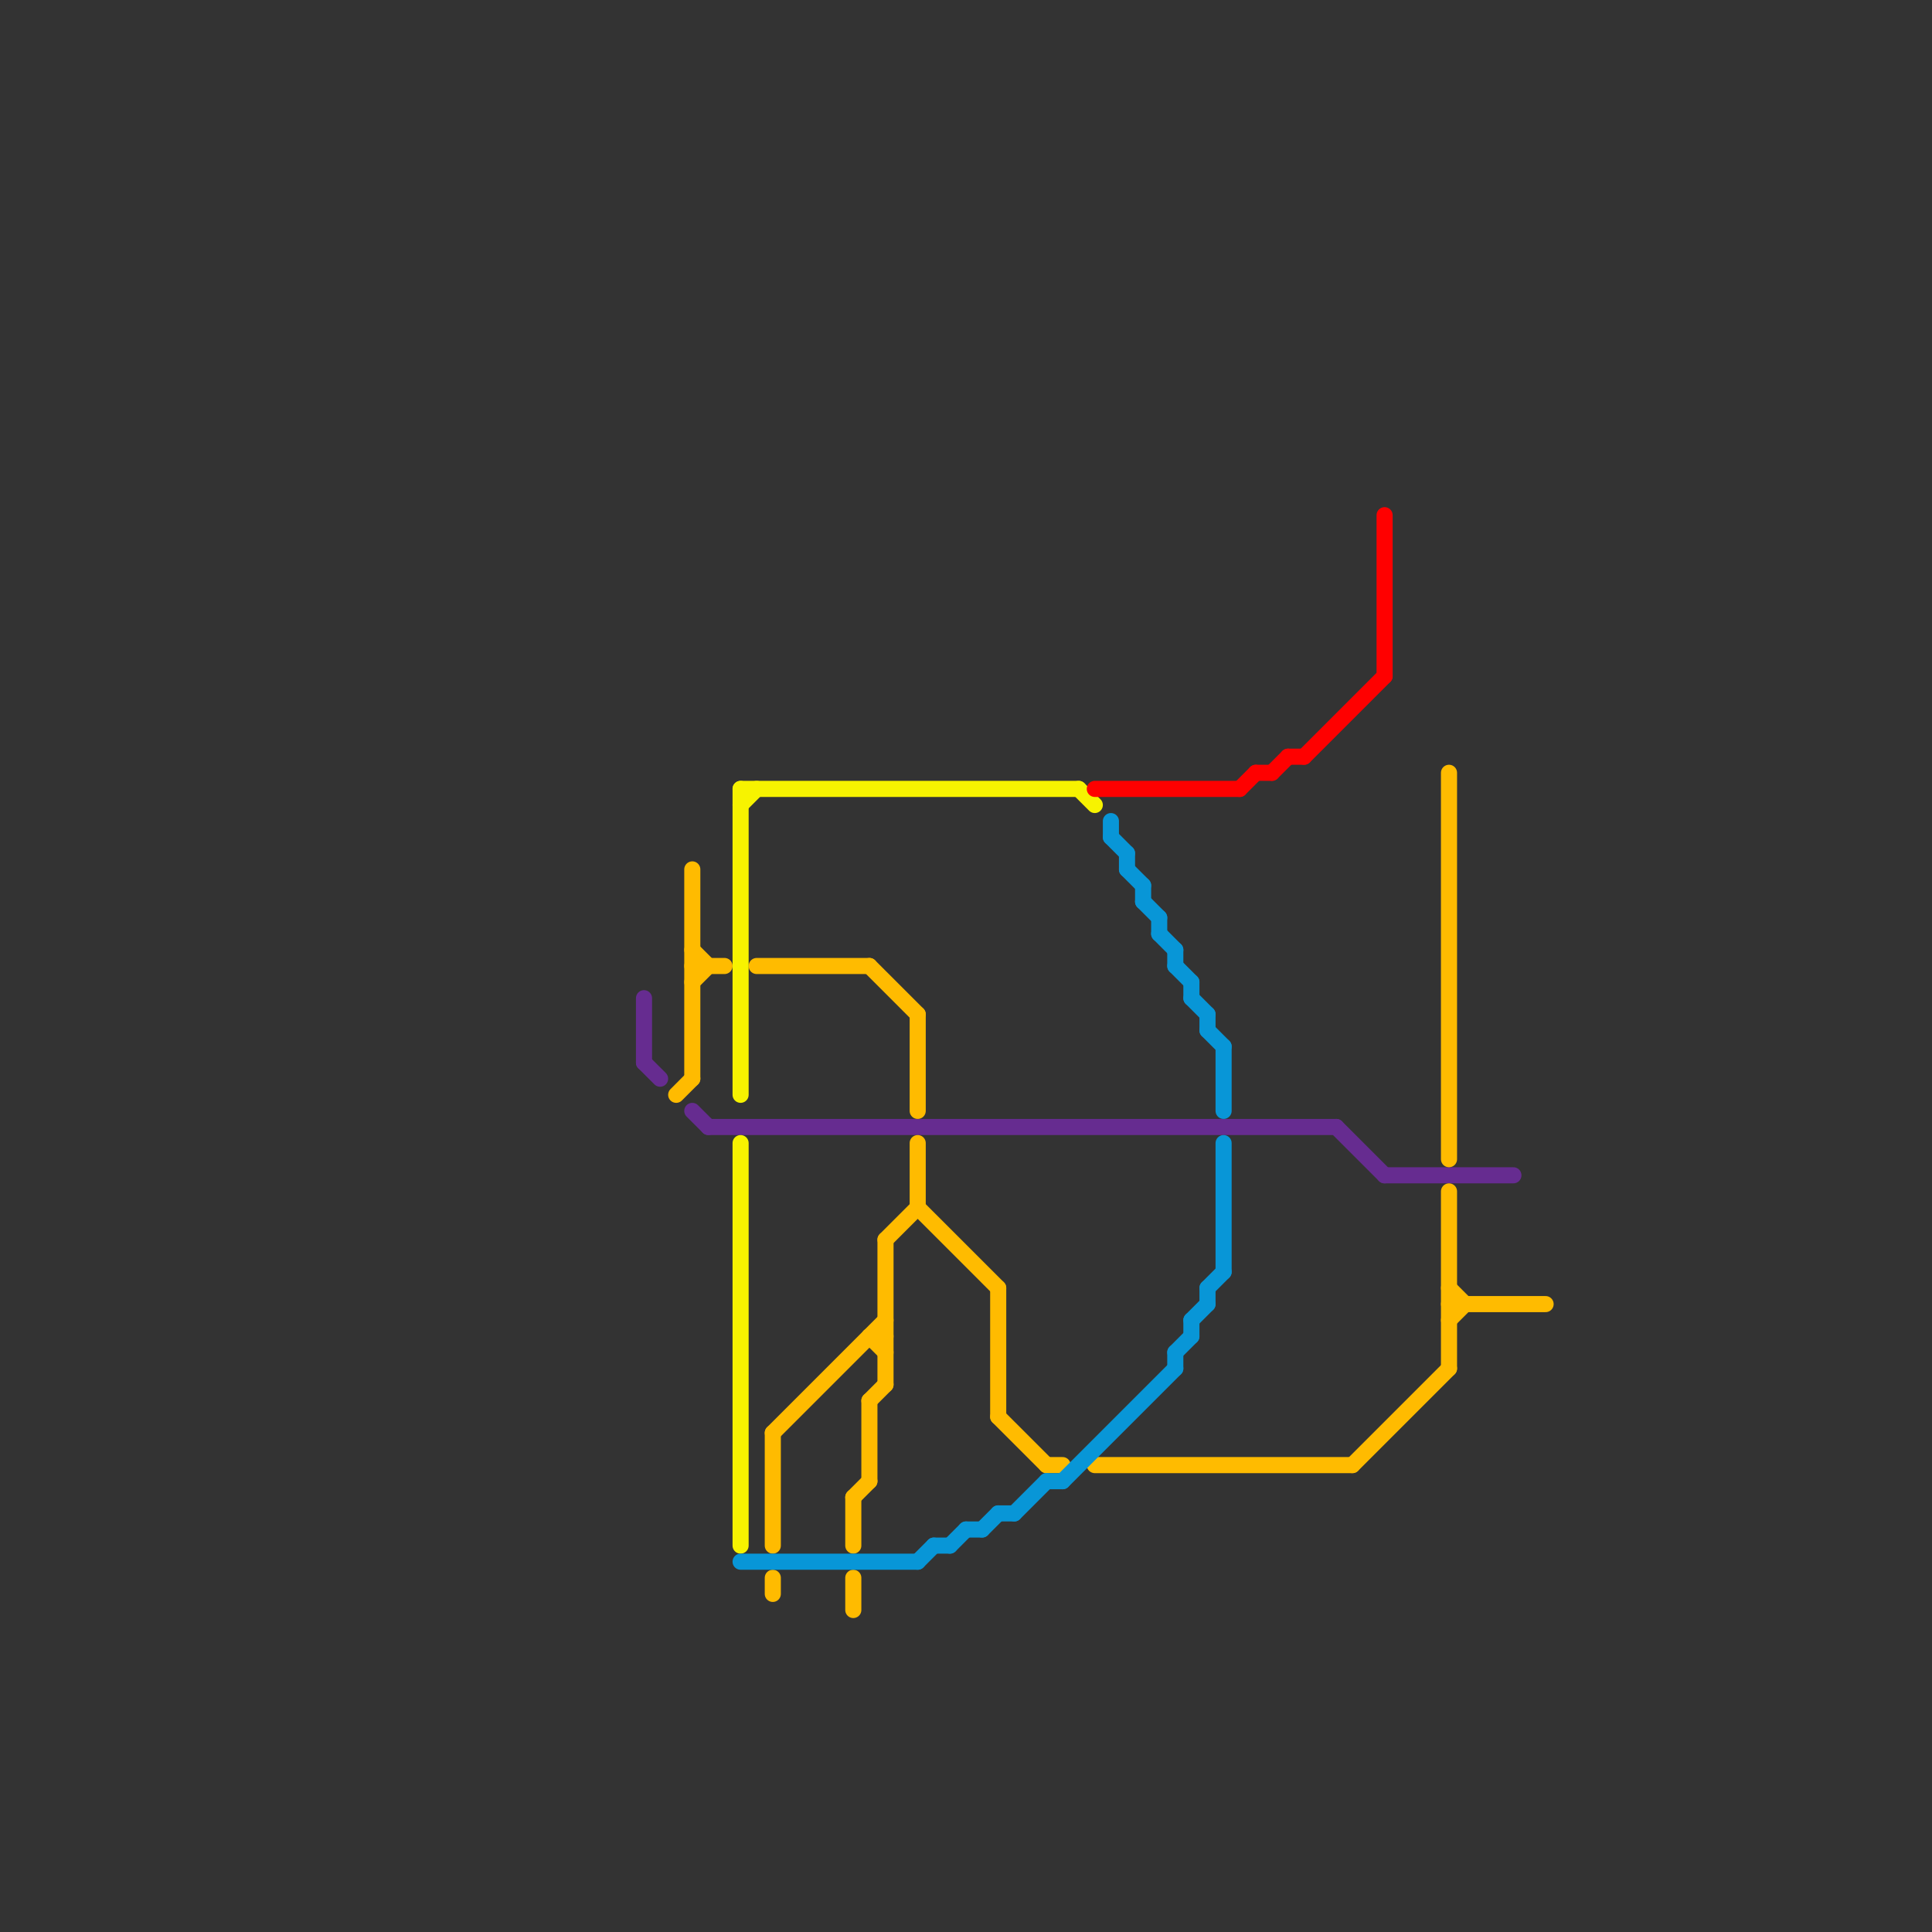 
<svg version="1.1" xmlns="http://www.w3.org/2000/svg" viewBox="0 0 120 120">
<rect x="0" y="0" width="120" height="120" fill="#333333" stroke="none"/>
<style>text { font: 1px Helvetica; font-weight: 600; white-space: pre; dominant-baseline: central; } line { stroke-width: 1; fill: none; stroke-linecap: round; stroke-linejoin: round; } .c0 { stroke: #662c90 } .c1 { stroke: #ffbb00 } .c2 { stroke: #f7f300 } .c3 { stroke: #0896d7 } .c4 { stroke: #ff0000 }</style><defs><g id="wm-xf"><circle r="1.2" fill="#000"/><circle r="0.9" fill="#fff"/><circle r="0.6" fill="#000"/><circle r="0.3" fill="#fff"/></g><g id="wm"><circle r="0.6" fill="#000"/><circle r="0.3" fill="#fff"/></g></defs><line class="c0" x1="43" y1="69" x2="44" y2="70"/><line class="c0" x1="86" y1="73" x2="94" y2="73"/><line class="c0" x1="44" y1="70" x2="83" y2="70"/><line class="c0" x1="83" y1="70" x2="86" y2="73"/><line class="c0" x1="40" y1="62" x2="40" y2="66"/><line class="c0" x1="40" y1="66" x2="41" y2="67"/><line class="c1" x1="54" y1="60" x2="57" y2="63"/><line class="c1" x1="57" y1="71" x2="57" y2="75"/><line class="c1" x1="54" y1="83" x2="55" y2="84"/><line class="c1" x1="48" y1="89" x2="48" y2="96"/><line class="c1" x1="62" y1="88" x2="65" y2="91"/><line class="c1" x1="90" y1="74" x2="90" y2="85"/><line class="c1" x1="53" y1="93" x2="54" y2="92"/><line class="c1" x1="54" y1="87" x2="55" y2="86"/><line class="c1" x1="53" y1="98" x2="53" y2="100"/><line class="c1" x1="62" y1="80" x2="62" y2="88"/><line class="c1" x1="65" y1="91" x2="66" y2="91"/><line class="c1" x1="43" y1="61" x2="44" y2="60"/><line class="c1" x1="53" y1="93" x2="53" y2="96"/><line class="c1" x1="84" y1="91" x2="90" y2="85"/><line class="c1" x1="48" y1="98" x2="48" y2="99"/><line class="c1" x1="43" y1="54" x2="43" y2="67"/><line class="c1" x1="55" y1="77" x2="57" y2="75"/><line class="c1" x1="54" y1="83" x2="55" y2="83"/><line class="c1" x1="47" y1="60" x2="54" y2="60"/><line class="c1" x1="68" y1="91" x2="84" y2="91"/><line class="c1" x1="90" y1="81" x2="96" y2="81"/><line class="c1" x1="43" y1="59" x2="44" y2="60"/><line class="c1" x1="48" y1="89" x2="55" y2="82"/><line class="c1" x1="90" y1="48" x2="90" y2="72"/><line class="c1" x1="90" y1="80" x2="91" y2="81"/><line class="c1" x1="43" y1="60" x2="45" y2="60"/><line class="c1" x1="57" y1="63" x2="57" y2="69"/><line class="c1" x1="54" y1="87" x2="54" y2="92"/><line class="c1" x1="55" y1="77" x2="55" y2="86"/><line class="c1" x1="90" y1="82" x2="91" y2="81"/><line class="c1" x1="42" y1="68" x2="43" y2="67"/><line class="c1" x1="57" y1="75" x2="62" y2="80"/><line class="c2" x1="46" y1="49" x2="46" y2="68"/><line class="c2" x1="46" y1="71" x2="46" y2="96"/><line class="c2" x1="46" y1="49" x2="67" y2="49"/><line class="c2" x1="67" y1="49" x2="68" y2="50"/><line class="c2" x1="46" y1="50" x2="47" y2="49"/><line class="c3" x1="74" y1="82" x2="74" y2="83"/><line class="c3" x1="58" y1="96" x2="59" y2="96"/><line class="c3" x1="73" y1="84" x2="73" y2="85"/><line class="c3" x1="70" y1="53" x2="70" y2="54"/><line class="c3" x1="76" y1="65" x2="76" y2="69"/><line class="c3" x1="74" y1="82" x2="75" y2="81"/><line class="c3" x1="73" y1="60" x2="74" y2="61"/><line class="c3" x1="61" y1="95" x2="62" y2="94"/><line class="c3" x1="75" y1="64" x2="76" y2="65"/><line class="c3" x1="46" y1="97" x2="57" y2="97"/><line class="c3" x1="73" y1="59" x2="73" y2="60"/><line class="c3" x1="75" y1="63" x2="75" y2="64"/><line class="c3" x1="75" y1="80" x2="75" y2="81"/><line class="c3" x1="70" y1="54" x2="71" y2="55"/><line class="c3" x1="59" y1="96" x2="60" y2="95"/><line class="c3" x1="72" y1="57" x2="72" y2="58"/><line class="c3" x1="74" y1="62" x2="75" y2="63"/><line class="c3" x1="62" y1="94" x2="63" y2="94"/><line class="c3" x1="57" y1="97" x2="58" y2="96"/><line class="c3" x1="63" y1="94" x2="65" y2="92"/><line class="c3" x1="73" y1="84" x2="74" y2="83"/><line class="c3" x1="60" y1="95" x2="61" y2="95"/><line class="c3" x1="71" y1="55" x2="71" y2="56"/><line class="c3" x1="69" y1="52" x2="70" y2="53"/><line class="c3" x1="76" y1="71" x2="76" y2="79"/><line class="c3" x1="74" y1="61" x2="74" y2="62"/><line class="c3" x1="75" y1="80" x2="76" y2="79"/><line class="c3" x1="72" y1="58" x2="73" y2="59"/><line class="c3" x1="69" y1="51" x2="69" y2="52"/><line class="c3" x1="71" y1="56" x2="72" y2="57"/><line class="c3" x1="66" y1="92" x2="73" y2="85"/><line class="c3" x1="65" y1="92" x2="66" y2="92"/><line class="c4" x1="79" y1="48" x2="80" y2="47"/><line class="c4" x1="77" y1="49" x2="78" y2="48"/><line class="c4" x1="78" y1="48" x2="79" y2="48"/><line class="c4" x1="81" y1="47" x2="86" y2="42"/><line class="c4" x1="86" y1="32" x2="86" y2="42"/><line class="c4" x1="68" y1="49" x2="77" y2="49"/><line class="c4" x1="80" y1="47" x2="81" y2="47"/>
</svg>

